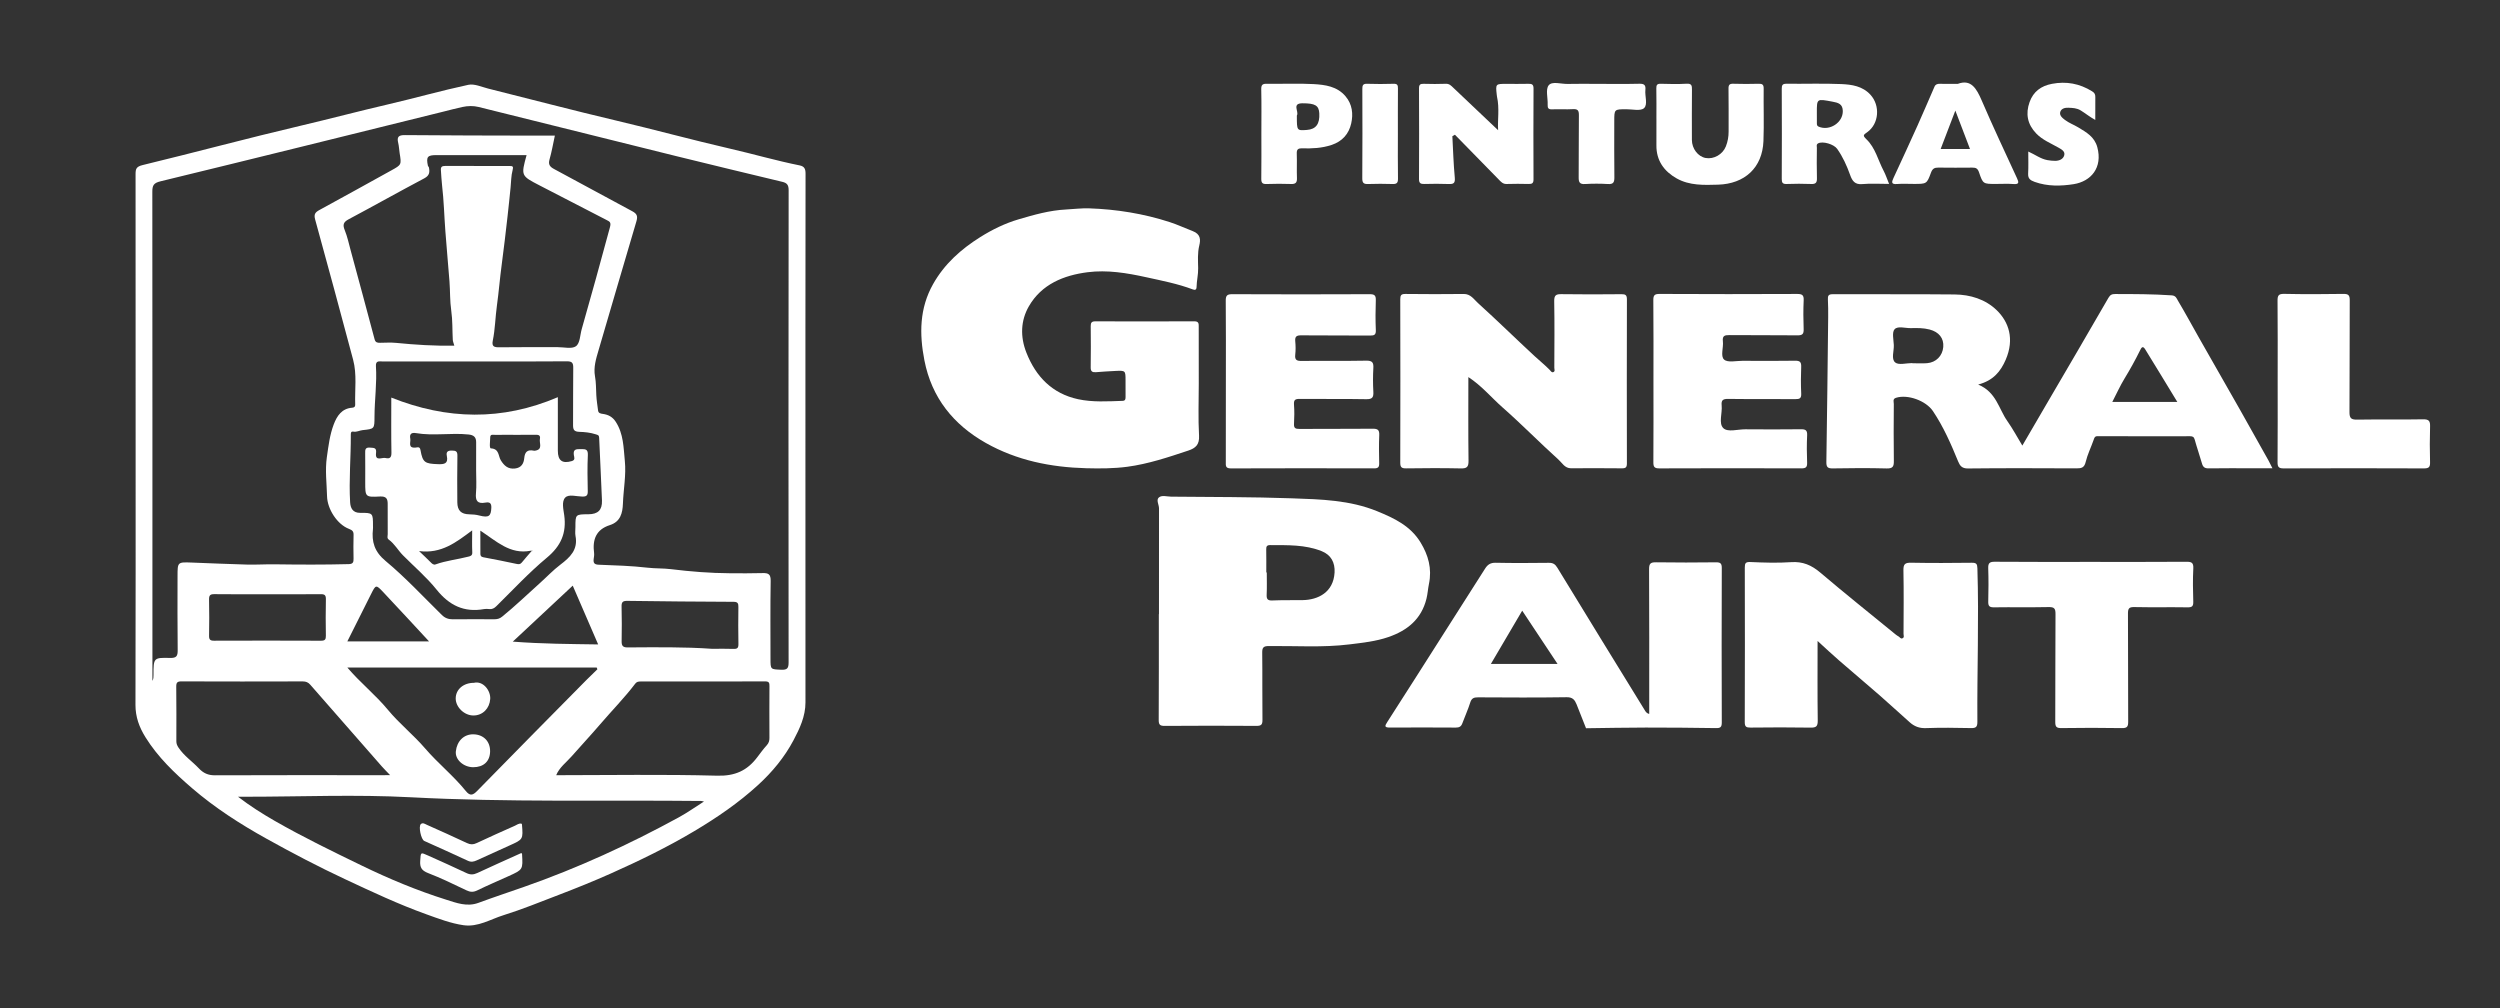 <svg xmlns="http://www.w3.org/2000/svg" xmlns:xlink="http://www.w3.org/1999/xlink" id="Capa_1" x="0px" y="0px" viewBox="0 0 1240 500" style="enable-background:new 0 0 1240 500;" xml:space="preserve"><rect x="0" y="0" width="1240" height="500" fill="#333333" stroke="none"/><style type="text/css">	.st0{fill:#FFFFFF;}</style><g>	<path class="st0" d="M67.27,218.71c0-44.12,0.01-88.24-0.03-132.36c0-2.62,0.4-3.72,3.52-4.48c26.1-6.31,52.04-13.33,78.18-19.47  c14.68-3.45,29.25-7.32,43.93-10.73c13.17-3.06,26.2-6.77,39.41-9.6c3.01-0.64,6.57,1.04,9.83,1.86  c21.15,5.28,42.22,10.85,63.43,15.85c18.95,4.47,37.74,9.62,56.7,13.99c11.47,2.64,22.78,5.93,34.31,8.25  c2.51,0.5,3.01,1.81,3,4.22c-0.08,50.96-0.06,101.93-0.06,152.89c0,36.42-0.02,72.84,0.02,109.26c0.01,6.92-2.87,12.98-5.93,18.77  c-4.44,8.39-10.48,15.71-17.53,22.16c-9.69,8.87-20.45,16.23-31.71,22.93c-13.3,7.92-27.2,14.68-41.31,20.98  c-8.54,3.81-17.24,7.32-26,10.67c-9.06,3.46-18.05,7.15-27.31,10.04c-6.48,2.02-12.62,5.99-19.78,4.97  c-6.42-0.92-12.51-3.29-18.6-5.47c-13.74-4.94-26.93-11.16-40.15-17.34c-13.26-6.2-26.21-12.99-38.98-20.09  c-13.05-7.25-25.62-15.32-36.99-25.11c-8.69-7.49-16.93-15.36-23.06-25.21c-3.1-4.98-4.99-10.11-4.97-16.09  C67.31,305.97,67.27,262.34,67.27,218.71z M275.81,384.5c26.63-0.01,53.27-0.48,79.88,0.24c8.85,0.24,14.9-2.51,19.9-9.14  c1.53-2.03,3.04-4.1,4.75-5.98c0.99-1.1,1.3-2.21,1.3-3.61c-0.04-8.55-0.05-17.1,0.01-25.65c0.01-1.56-0.12-2.4-2.11-2.39  c-20.64,0.08-41.29,0.05-61.93,0.05c-1.01,0-1.85,0.17-2.52,1.06c-5.36,7.06-11.6,13.38-17.36,20.11  c-4.6,5.37-9.48,10.58-14.17,15.92c-2.67,3.04-6.13,5.52-7.72,9.46l-0.22-0.04L275.81,384.5z M275.21,67.27  c-0.92,4.21-1.56,8.05-2.63,11.76c-0.72,2.52,0.07,3.65,2.27,4.82c12.92,6.89,25.73,13.99,38.66,20.87  c2.37,1.26,2.94,2.4,2.14,5.08c-6.35,21.27-12.46,42.6-18.76,63.88c-1.26,4.25-2.57,8.51-1.78,12.91c0.57,3.17,0.49,6.29,0.66,9.44  c0.13,2.52,0.54,5.03,0.86,7.54c0.18,1.38,1.15,1.55,2.36,1.72c2.64,0.37,4.77,1.39,6.41,3.91c3.9,6,3.86,12.81,4.52,19.46  c0.7,7.05-0.7,14.05-0.95,21.09c-0.17,4.72-1.22,9.03-6.48,10.7c-6.94,2.21-8.69,7.28-7.82,13.89c0.12,0.94-0.09,1.94-0.21,2.91  c-0.24,1.92,0.28,2.77,2.5,2.85c8.09,0.31,16.21,0.54,24.24,1.47c3.88,0.45,7.75,0.26,11.59,0.73c9.72,1.2,19.48,1.97,29.26,2.03  c5.36,0.03,10.73,0.08,16.09-0.08c3.12-0.1,4.17,0.6,4.11,3.97c-0.22,12.83-0.09,25.66-0.09,38.5c0,5.42,0.01,5.24,5.38,5.47  c2.9,0.12,3.61-0.75,3.6-3.62c-0.08-78.09-0.08-156.19,0.02-234.28c0-2.62-0.87-3.56-3.15-4.11c-17.48-4.2-34.96-8.39-52.4-12.7  c-32.75-8.1-65.48-16.3-98.22-24.42c-2.63-0.65-5.34-0.57-7.98-0.01c-3.31,0.7-6.58,1.6-9.87,2.41  c-46.62,11.53-93.22,23.12-139.88,34.45c-3.42,0.83-4.12,1.99-4.11,5.21C75.62,171,75.6,246.89,75.6,322.79c0,4.98,0,9.96,0,14.94  c0.54-0.98,0.54-1.95,0.54-2.93c0.01-8.51,0.01-8.67,8.27-8.46c3.22,0.08,3.76-1.03,3.72-3.94c-0.16-12.22-0.07-24.44-0.07-36.66  c0-6.97,0-6.98,7.07-6.71c9.11,0.34,18.23,0.76,27.34,1c4.63,0.12,9.27-0.2,13.9-0.13c12.22,0.17,24.43,0.23,36.65-0.1  c2.08-0.06,2.38-0.98,2.34-2.71c-0.08-3.91-0.1-7.82,0.01-11.73c0.05-1.75-0.56-2.38-2.26-3.03c-5.9-2.23-10.73-9.88-10.89-16.12  c-0.16-6.51-1.04-12.95-0.09-19.53c0.79-5.51,1.44-11.03,3.42-16.22c1.58-4.14,3.98-7.86,9.13-8.23c1.1-0.08,1.53-0.54,1.5-1.57  c-0.24-7.42,0.92-14.93-1.03-22.23c-6.2-23.21-12.44-46.41-18.84-69.57c-0.73-2.64,0.09-3.59,2.17-4.72  c11.9-6.47,23.74-13.05,35.6-19.61c5.1-2.82,5.08-2.82,4.15-8.55c-0.27-1.68-0.31-3.41-0.71-5.06c-0.73-3.01,0.13-3.95,3.37-3.91  c21.14,0.21,42.28,0.2,63.43,0.26C267.84,67.28,271.37,67.27,275.21,67.27z M225.34,171.44c-0.35-1.27-0.71-2.06-0.76-2.86  c-0.26-4.82-0.07-9.71-0.76-14.47c-0.7-4.84-0.51-9.68-0.88-14.5c-0.64-8.31-1.42-16.61-2.04-24.93  c-0.57-7.59-0.75-15.23-1.64-22.78c-0.3-2.52-0.39-5.02-0.58-7.54c-0.13-1.63,0.6-2.06,2.14-2.05c10.63,0.05,21.27,0.03,31.9,0.02  c1.52,0,2.05,0.16,1.52,2.09c-0.75,2.75-0.7,5.72-1,8.59c-0.49,4.76-0.95,9.52-1.5,14.26c-0.92,7.97-1.81,15.96-2.89,23.91  c-0.92,6.77-1.44,13.58-2.38,20.33c-0.81,5.82-0.88,11.71-2.06,17.47c-0.61,2.97,0.78,3.31,3.32,3.27  c9.65-0.14,19.31-0.04,28.97-0.06c3.05-0.01,6.88,1,8.93-0.45c2.11-1.5,2.05-5.56,2.9-8.52c4.81-16.81,9.44-33.66,14-50.53  c0.68-2.51-0.17-2.8-1.75-3.61c-11.05-5.67-22.08-11.39-33.12-17.1c-9.29-4.8-9.29-4.8-6.48-15.05c-1.26,0-2.46,0-3.66,0  c-13.69,0-27.38,0-41.07,0c-4.44,0-5.13,0.84-4.23,5.22c0.07,0.34,0.46,0.61,0.53,0.95c0.44,2.27,0.29,3.96-2.26,5.32  c-12.6,6.67-25.02,13.66-37.61,20.36c-2.64,1.41-2.97,2.75-1.89,5.41c1.3,3.2,2.02,6.63,2.93,9.99  c3.98,14.69,7.97,29.39,11.87,44.1c0.43,1.62,1.36,1.75,2.66,1.74c2.69-0.02,5.4-0.22,8.06,0.05  C206,171.01,215.51,171.63,225.34,171.44z M118.05,395.18c5.95,4.57,12.03,8.42,18.3,12.02c14,8.02,28.51,15.06,43,22.09  c13.55,6.58,27.48,12.4,41.88,16.93c5.15,1.62,10.4,3.69,16.08,1.59c7.48-2.76,15.06-5.28,22.59-7.91  c26.6-9.3,52.12-21.02,76.83-34.52c4.15-2.27,8.03-5.03,12.45-7.83c-0.9-0.18-1.14-0.27-1.37-0.27  c-48.05-0.52-96.1,0.72-144.15-1.84c-27.16-1.45-54.47-0.26-81.71-0.26C120.65,395.18,119.35,395.18,118.05,395.18z M235.68,179.28  c-15.27,0-30.54-0.01-45.81,0.01c-1.58,0-3.6-0.63-3.41,2.3c0.55,8.39-0.68,16.73-0.71,25.11c-0.02,6.02,0,6.02-5.88,6.64  c-1.54,0.16-2.94,1.04-4.59,0.75c-1.27-0.23-1.28,0.72-1.28,1.62c0.07,11.14-0.99,22.28-0.34,33.41c0.16,2.82,1.25,5.29,5.03,5.26  c6.31-0.05,6.31,0.09,6.31,6.48c0,0.49,0.05,0.98-0.01,1.47c-0.72,6.41,0.71,11.29,6.26,15.91c9.89,8.23,18.7,17.75,27.91,26.79  c1.58,1.55,3.29,2.16,5.47,2.14c6.84-0.08,13.68-0.04,20.52-0.02c1.47,0,2.63-0.25,3.92-1.3c6.46-5.24,12.44-11.01,18.62-16.55  c3.42-3.06,6.59-6.45,10.23-9.21c4.83-3.66,8.85-7.44,7.53-14.27c-0.27-1.41-0.04-2.92-0.04-4.39c0-6.32,0-6.32,6.48-6.36  c4.67-0.03,6.86-2.08,6.69-6.8c-0.38-10.39-0.97-20.77-1.4-31.16c-0.05-1.31-0.64-1.35-1.68-1.69c-2.65-0.86-5.42-1.15-8.08-1.22  c-2.78-0.08-3.2-1.15-3.18-3.5c0.09-9.41-0.05-18.81,0.09-28.22c0.04-2.54-0.62-3.29-3.22-3.27  C265.98,179.35,250.83,179.29,235.68,179.28z M193.51,384.48c-1.8-1.89-3-3.06-4.1-4.31c-11.85-13.51-23.69-27.02-35.51-40.55  c-1.03-1.18-2.14-1.64-3.75-1.64c-20.03,0.06-40.05,0.07-60.08-0.01c-2.03-0.01-2.68,0.47-2.65,2.59  c0.12,9.03,0.05,18.07,0.05,27.11c0,1.2,0.35,2.07,1.09,3.18c2.73,4.09,6.78,6.78,10.06,10.25c2.24,2.38,4.61,3.46,7.93,3.45  c26.5-0.11,53-0.06,79.5-0.06C188.24,384.48,190.43,384.48,193.51,384.48z M172.29,331.11c6.26,7.4,13.92,13.47,20.13,20.98  c5.65,6.83,12.65,12.39,18.46,19.15c6.33,7.37,14.02,13.5,20.15,21.09c2.14,2.65,3.54,2.13,5.7-0.09  c18-18.42,36.12-36.72,54.22-55.05c1.75-1.77,3.56-3.49,5.35-5.23c-0.11-0.28-0.22-0.57-0.33-0.85  C254.79,331.11,213.61,331.11,172.29,331.11z M132.69,294.75c-8.78,0-17.57,0.06-26.35-0.05c-2.07-0.03-2.69,0.57-2.65,2.65  c0.13,5.97,0.12,11.95,0.01,17.93c-0.04,1.9,0.51,2.52,2.45,2.51c17.69-0.06,35.37-0.07,53.06,0.01c2,0.01,2.46-0.66,2.42-2.52  c-0.1-5.97-0.12-11.95,0.01-17.93c0.05-2.05-0.5-2.67-2.6-2.64C150.26,294.81,141.48,294.75,132.69,294.75z M353.2,321.81  c3.54,0,7.09-0.1,10.62,0.04c1.92,0.08,2.48-0.5,2.44-2.44c-0.13-6.1-0.09-12.21-0.02-18.31c0.02-1.75-0.26-2.59-2.35-2.6  c-17.58-0.07-35.15-0.23-52.73-0.47c-2.23-0.03-2.93,0.57-2.86,2.86c0.17,5.73,0.11,11.48,0.03,17.21  c-0.03,2.14,0.59,3.03,2.91,3.02C325.23,321.04,339.22,320.83,353.2,321.81z M296.69,319.64c-4.25-9.83-8.28-19.14-12.61-29.16  c-9.87,9.22-19.51,18.21-29.74,27.77C269.04,319.38,282.58,319.42,296.69,319.64z M172.27,318.15c14.44,0,28.44,0,40.55,0  c-7.02-7.56-14.82-16.06-22.73-24.45c-3.6-3.82-3.69-3.73-6.04,0.96C180.2,302.34,176.34,310.02,172.27,318.15z"></path>	<path class="st0" d="M594.59,190.42c0,8.55-0.35,17.13,0.14,25.65c0.26,4.47-1.71,6.21-5.32,7.41c-9.94,3.31-19.9,6.66-30.31,8.04  c-6.71,0.89-13.54,0.9-20.34,0.72c-17.54-0.47-34.42-3.86-49.78-12.53c-16.1-9.09-26.87-22.43-30.48-41  c-2.54-13.08-2.46-25.78,4.31-37.8c5.62-9.98,13.81-17.28,23.38-23.3c5.96-3.75,12.34-6.85,18.95-8.8  c7.65-2.25,15.42-4.49,23.58-4.9c3.84-0.19,7.7-0.71,11.56-0.57c13.57,0.47,26.88,2.61,39.82,6.79c3.91,1.26,7.64,3.03,11.46,4.48  c4.03,1.53,3.97,4.34,3.28,7.18c-0.91,3.76-0.62,7.49-0.55,11.21c0.07,3.17-0.73,6.22-0.79,9.34c-0.03,1.54-0.86,1.58-1.9,1.19  c-7.48-2.81-15.31-4.32-23.08-6.03c-9.59-2.12-19.36-3.72-29.07-2.48c-11.85,1.52-22.82,5.94-29.13,16.9  c-4.09,7.11-4.33,15.08-1.24,22.95c4.71,12,12.9,20.38,25.64,23.13c7.2,1.56,14.73,1.07,22.13,0.82c1.34-0.05,1.45-0.94,1.43-2.02  c-0.04-2.69-0.01-5.38-0.01-8.06c0-4.97,0-5-5.14-4.75c-3.16,0.15-6.33,0.36-9.49,0.61c-1.76,0.14-2.68-0.27-2.65-2.34  c0.11-6.84,0.08-13.68,0.01-20.53c-0.02-1.7,0.5-2.36,2.28-2.35c16.37,0.05,32.75,0.06,49.12-0.01c2.29-0.01,2.18,1.27,2.17,2.82  C594.58,171.6,594.59,181.01,594.59,190.42z"></path>	<path class="st0" d="M981.17,190.74c9.01,3.7,10.2,12.08,14.48,18.13c2.65,3.74,4.81,7.83,7.43,12.14  c4.04-6.93,7.87-13.51,11.71-20.09c10.35-17.71,20.74-35.4,30.98-53.17c0.91-1.58,1.81-1.92,3.39-1.91  c9.36,0.01,18.71,0.02,28.06,0.66c2.01,0.14,2.42,1.59,3,2.57c3.63,6.07,6.98,12.3,10.47,18.45c6.75,11.89,13.56,23.74,20.3,35.63  c4.77,8.41,9.48,16.86,14.2,25.29c0.61,1.1,1.14,2.24,1.94,3.82c-3.26,0-6.46,0-9.66,0c-7.33,0-14.67-0.07-22,0.05  c-1.91,0.03-2.78-0.63-3.29-2.41c-1.12-3.96-2.51-7.84-3.59-11.81c-0.38-1.39-1.03-1.72-2.29-1.72  c-15.28,0.02-30.56,0.04-45.83-0.03c-1.51-0.01-1.65,0.79-2.03,1.86c-1.28,3.66-3.04,7.19-3.94,10.93  c-0.67,2.82-2.03,3.19-4.51,3.18c-17.97-0.08-35.94-0.15-53.9,0.05c-2.96,0.03-3.98-1.35-4.87-3.53  c-3.52-8.62-7.25-17.13-12.47-24.91c-3.48-5.18-12.54-8.46-18.33-6.61c-1.79,0.57-1.08,2-1.09,3.05  c-0.06,9.41-0.12,18.82,0.02,28.23c0.04,2.68-0.41,3.84-3.52,3.76c-8.92-0.24-17.84-0.19-26.76-0.02c-2.6,0.05-3.23-0.69-3.19-3.24  c0.38-23.94,0.63-47.87,0.9-71.81c0.03-2.93,0-5.87-0.14-8.79c-0.09-1.78,0.29-2.57,2.35-2.56c20.17,0.08,40.34-0.09,60.5,0.12  c7.76,0.08,15.23,2.36,20.87,7.8c5.99,5.79,8.9,14.26,4.49,24.54C992.32,184.23,988.71,188.75,981.17,190.74z M1079.95,199.36  c-5.47-8.97-10.65-17.56-15.93-26.09c-1.29-2.08-1.95-0.72-2.63,0.67c-2.31,4.67-4.82,9.22-7.54,13.67  c-2.27,3.72-4.07,7.73-6.15,11.75C1058.4,199.36,1068.77,199.36,1079.95,199.36z M948.5,180.08c0,0.03,0,0.06,0,0.09  c2.44,0,4.88,0.16,7.31-0.03c4.48-0.35,7.68-3.65,8.05-8.04c0.36-4.35-2.16-7.45-6.77-8.66c-3.09-0.81-6.21-0.76-9.33-0.69  c-2.78,0.07-6.45-1.21-8.06,0.58c-1.35,1.51-0.49,5.12-0.37,7.79c0.14,2.99-1.4,6.97,0.7,8.67  C941.77,181.21,945.59,180.08,948.5,180.08z"></path>	<path class="st0" d="M574.85,304.61c0-17.48-0.02-34.95,0.02-52.43c0-1.87-1.54-4.2-0.06-5.45c1.49-1.26,3.99-0.41,6.03-0.39  c20.03,0.2,40.07,0.12,60.09,0.83c14.24,0.5,28.59,0.85,42.17,6.41c8.44,3.45,16.44,7.23,21.44,15.38  c3.92,6.39,5.79,13.08,4.22,20.67c-0.5,2.41-0.63,4.93-1.24,7.37c-2.52,10.12-9.48,15.75-18.9,18.99  c-6.22,2.14-12.72,2.82-19.17,3.62c-13.34,1.66-26.75,0.7-40.14,0.83c-2.57,0.02-3.28,0.69-3.25,3.26  c0.14,11.12-0.02,22.24,0.12,33.36c0.03,2.44-0.69,3-3.03,2.98c-15.16-0.1-30.31-0.11-45.47,0.01c-2.41,0.02-2.97-0.64-2.96-3  c0.1-17.48,0.06-34.95,0.06-52.43C574.81,304.61,574.83,304.61,574.85,304.61z M628.08,283.94c0.08,0,0.16,0,0.24,0  c0,3.66,0.12,7.33-0.05,10.98c-0.1,2.18,0.44,3.01,2.8,2.91c5-0.22,10.02-0.1,15.02-0.17c7.67-0.12,15.3-3.85,15.86-13.68  c0.28-4.87-1.71-8.73-6.36-10.59c-8.28-3.32-16.93-2.97-25.57-3.02c-1.73-0.01-2,0.74-1.97,2.21  C628.13,276.36,628.08,280.15,628.08,283.94z"></path>	<path class="st0" d="M786.67,361.21c-1.56-3.95-3.09-7.91-4.68-11.84c-0.88-2.16-1.91-3.59-4.89-3.55  c-14.66,0.23-29.33,0.14-43.99,0.06c-2.06-0.01-3.19,0.42-3.87,2.57c-1.1,3.51-2.66,6.88-3.93,10.34c-0.59,1.61-1.56,2.1-3.25,2.09  c-10.87-0.07-21.75-0.08-32.63-0.01c-2.97,0.02-2.57-0.85-1.28-2.85c9.42-14.63,18.74-29.34,28.09-44.02  c6.8-10.68,13.61-21.35,20.4-32.03c1.22-1.92,2.67-2.9,5.19-2.84c8.79,0.19,17.6,0.13,26.39,0.03c2.06-0.02,3.12,0.62,4.24,2.45  c14.32,23.53,28.78,46.98,43.21,70.44c0.48,0.78,0.87,1.7,2.34,2.05c0-1.43,0-2.7,0-3.98c0-22.6,0.06-45.21-0.07-67.81  c-0.02-2.82,0.78-3.45,3.47-3.41c9.9,0.16,19.8,0.12,29.69,0.01c2.2-0.02,2.91,0.5,2.9,2.82c-0.09,25.54-0.09,51.07,0,76.61  c0.01,2.32-0.68,2.84-2.88,2.8c-11.6-0.18-23.2-0.28-34.81-0.27c-9.89,0.01-19.78,0.22-29.67,0.34  C786.67,361.2,786.67,361.21,786.67,361.21z M755.01,302.89c-5.31,9.03-10.28,17.48-15.54,26.43c11.39,0,22.02,0,33.08,0  C766.64,320.41,760.96,311.85,755.01,302.89z"></path>	<path class="st0" d="M728.31,187.03c0,13.99-0.1,27.77,0.08,41.54c0.04,3.11-0.89,3.83-3.86,3.76c-9.03-0.2-18.08-0.15-27.12-0.02  c-2.27,0.03-2.89-0.61-2.88-2.86c0.07-26.99,0.07-53.98,0-80.98c0-2.01,0.43-2.7,2.57-2.67c9.65,0.12,19.3,0.12,28.95,0.01  c3.41-0.04,5.03,2.71,6.99,4.48c9.54,8.62,18.7,17.64,28.14,26.37c2.48,2.29,5.12,4.4,7.48,6.82c0.48,0.49,0.9,1.37,1.7,1.12  c1.14-0.36,0.57-1.46,0.58-2.2c0.04-10.99,0.15-21.99-0.05-32.98c-0.06-3.01,0.9-3.57,3.66-3.52c9.89,0.16,19.79,0.11,29.68,0.02  c1.97-0.02,2.73,0.4,2.72,2.57c-0.07,27.11-0.07,54.23-0.01,81.34c0,1.92-0.53,2.48-2.46,2.46c-8.43-0.1-16.86-0.07-25.28-0.03  c-3.06,0.01-4.39-2.67-6.16-4.26c-9.36-8.44-18.2-17.48-27.66-25.81C739.78,197.27,735.01,191.42,728.31,187.03z"></path>	<path class="st0" d="M901.52,317.92c0,13.64-0.1,26.55,0.08,39.46c0.04,2.95-0.83,3.57-3.61,3.52c-9.9-0.17-19.8-0.13-29.7-0.02  c-2.17,0.02-2.9-0.4-2.89-2.77c0.1-25.54,0.08-51.08,0.02-76.62c0-2.18,0.41-2.83,2.85-2.72c6.71,0.3,13.46,0.52,20.15,0.06  c5.77-0.4,10.1,1.49,14.43,5.16c12.29,10.44,24.89,20.5,37.38,30.71c0.46,0.38,0.98,0.7,1.5,1.01c0.59,0.35,0.99,1.24,1.84,0.91  c1.12-0.43,0.58-1.48,0.58-2.23c0.04-10.51,0.16-21.02-0.05-31.53c-0.06-3.14,0.88-3.8,3.85-3.75c10.02,0.19,20.04,0.15,30.06,0.02  c2.28-0.03,2.71,0.58,2.78,2.81c0.8,25.36-0.19,50.72-0.01,76.08c0.02,2.64-0.79,3.17-3.27,3.11c-7.45-0.17-14.92-0.25-22.36,0.02  c-3.16,0.11-5.62-0.87-7.82-2.8c-5.04-4.44-9.96-9.03-15.02-13.45c-6.62-5.78-13.36-11.42-19.99-17.19  C908.88,324.73,905.56,321.6,901.52,317.92z"></path>	<path class="st0" d="M608.03,189.12c0-13.32,0.07-26.64-0.06-39.96c-0.02-2.55,0.65-3.25,3.23-3.24c22.73,0.1,45.47,0.1,68.2,0  c2.48-0.01,3.08,0.73,3,3.09c-0.17,4.88-0.2,9.78,0.01,14.66c0.1,2.36-0.68,2.79-2.87,2.77c-11.37-0.11-22.74,0.02-34.1-0.11  c-2.4-0.03-3.22,0.61-2.99,3.01c0.21,2.18,0.24,4.42-0.01,6.59c-0.31,2.74,0.86,3.13,3.29,3.1c10.63-0.13,21.27,0.07,31.9-0.14  c3.04-0.06,3.71,0.93,3.55,3.7c-0.22,3.9-0.22,7.83,0,11.73c0.15,2.75-0.49,3.73-3.52,3.68c-11-0.21-22-0.02-33-0.14  c-2.22-0.02-3,0.45-2.84,2.79c0.23,3.16,0.2,6.36,0.01,9.53c-0.13,2.16,0.67,2.59,2.68,2.57c12.1-0.09,24.2,0.02,36.3-0.1  c2.5-0.03,3.43,0.55,3.3,3.2c-0.21,4.63-0.13,9.29-0.03,13.93c0.04,1.86-0.48,2.53-2.46,2.53c-23.71-0.06-47.43-0.08-71.14,0.02  c-2.77,0.01-2.48-1.49-2.48-3.24C608.04,215.76,608.03,202.44,608.03,189.12z"></path>	<path class="st0" d="M820.11,188.95c0-13.32,0.07-26.63-0.06-39.94c-0.03-2.51,0.52-3.24,3.15-3.22  c22.72,0.12,45.45,0.11,68.17,0.01c2.51-0.01,3.38,0.56,3.25,3.18c-0.22,4.75-0.18,9.53-0.01,14.29c0.08,2.38-0.61,3.09-3.06,3.06  c-11.24-0.14-22.48,0.01-33.72-0.12c-2.39-0.03-3.61,0.31-3.28,3.07c0.37,3.12-1.32,7.42,0.64,9.1c1.85,1.59,6.01,0.57,9.15,0.58  c8.67,0.04,17.35,0.1,26.02-0.04c2.45-0.04,3.13,0.7,3.03,3.09c-0.18,4.39-0.2,8.8,0.01,13.19c0.11,2.39-0.76,2.79-2.91,2.77  c-11.12-0.1-22.24,0.04-33.35-0.11c-2.56-0.03-3.46,0.62-3.2,3.22c0.39,3.84-1.59,8.87,0.79,11.24c2.21,2.21,7.2,0.58,10.97,0.61  c9.16,0.07,18.33,0.09,27.49-0.02c2.29-0.03,3.28,0.43,3.15,3c-0.22,4.51-0.19,9.04-0.01,13.55c0.09,2.3-0.66,2.86-2.89,2.85  c-23.46-0.08-46.91-0.09-70.37,0.01c-2.45,0.01-3.02-0.7-3-3.05C820.17,215.83,820.11,202.39,820.11,188.95z"></path>	<path class="st0" d="M1037.08,278.7c15.76,0,31.52,0.06,47.28-0.06c2.55-0.02,3.67,0.34,3.52,3.29  c-0.28,5.48-0.19,10.99-0.02,16.49c0.07,2.29-0.61,2.86-2.86,2.82c-8.79-0.14-17.59,0.06-26.39-0.13  c-2.66-0.06-3.15,0.76-3.14,3.25c0.11,17.83,0.01,35.67,0.11,53.5c0.01,2.43-0.42,3.33-3.11,3.28  c-10.01-0.18-20.04-0.15-30.05-0.01c-2.44,0.03-3.02-0.69-3.01-3.05c0.1-17.83-0.01-35.67,0.12-53.5c0.02-2.69-0.56-3.53-3.38-3.47  c-9.04,0.2-18.08-0.01-27.12,0.13c-2.3,0.03-2.92-0.66-2.86-2.89c0.14-5.49,0.18-11-0.01-16.49c-0.09-2.6,0.73-3.25,3.27-3.23  C1005.31,278.76,1021.19,278.7,1037.08,278.7z"></path>	<path class="st0" d="M1129.72,188.87c0-13.2,0.07-26.39-0.06-39.59c-0.02-2.57,0.37-3.58,3.3-3.52c9.77,0.21,19.55,0.18,29.32,0.02  c2.61-0.04,3.21,0.71,3.19,3.25c-0.11,18.45,0.01,36.9-0.13,55.35c-0.03,3.1,0.88,3.81,3.87,3.76c10.87-0.19,21.75,0.05,32.62-0.16  c3.03-0.06,3.58,0.95,3.49,3.67c-0.19,5.86-0.17,11.73-0.01,17.59c0.07,2.35-0.52,3.1-3,3.09c-23.22-0.1-46.43-0.1-69.65,0  c-2.51,0.01-3.01-0.81-2.99-3.13C1129.78,215.75,1129.72,202.31,1129.72,188.87z"></path>	<path class="st0" d="M720.37,67.56c0.37,6.83,0.56,13.68,1.2,20.48c0.26,2.77-0.53,3.34-3.04,3.23c-4.02-0.17-8.06-0.11-12.09-0.02  c-1.78,0.04-2.62-0.35-2.61-2.39c0.07-15.02,0.07-30.04,0-45.06c-0.01-1.81,0.61-2.28,2.32-2.23c3.66,0.11,7.33,0.13,10.99-0.01  c1.74-0.07,2.64,0.95,3.69,1.95c7.48,7.12,14.99,14.21,22.24,21.09c-0.34-4.96,0.75-10.82-0.56-16.67  c-0.08-0.35-0.11-0.71-0.14-1.07c-0.56-5.23-0.53-5.26,4.69-5.26c3.66,0,7.33,0.07,10.99-0.03c1.78-0.05,2.59,0.3,2.58,2.37  c-0.09,15.02-0.07,30.04-0.01,45.06c0.01,1.84-0.69,2.29-2.35,2.25c-3.66-0.08-7.33-0.12-10.99,0.01c-1.9,0.07-2.86-1.15-3.95-2.26  c-7.24-7.38-14.46-14.78-21.69-22.17C721.21,67.07,720.79,67.31,720.37,67.56z"></path>	<path class="st0" d="M936.99,91.22c-4.73,0-9.03-0.3-13.26,0.09c-3.71,0.35-5.01-1.57-6.06-4.5c-1.63-4.56-3.61-8.97-6.42-12.96  c-1.63-2.32-7.14-3.95-9.44-2.75c-1.04,0.55-0.63,1.49-0.64,2.26c-0.04,5.01-0.13,10.02,0.03,15.03c0.07,2.29-0.68,2.97-2.92,2.87  c-4.03-0.16-8.07-0.15-12.09,0c-1.96,0.07-2.45-0.6-2.44-2.49c0.07-14.91,0.07-29.81,0-44.72c-0.01-1.85,0.38-2.53,2.39-2.51  c9.04,0.11,18.1-0.23,27.12,0.16c5.22,0.23,10.54,0.98,14.5,5.31c4.89,5.35,4.27,14.41-1.65,18.58c-1.84,1.29-2.35,1.6-0.35,3.5  c4.46,4.26,5.76,10.46,8.58,15.75C935.32,86.71,935.97,88.75,936.99,91.22z M901.16,55.94c0,1.71-0.02,3.42,0.01,5.12  c0.01,0.7-0.02,1.37,0.88,1.76c5.4,2.33,12.1-2.01,11.98-7.78c-0.07-3.49-2.24-4.1-5.24-4.64  C901.11,48.99,901.15,48.8,901.16,55.94z"></path>	<path class="st0" d="M821.58,58.88c0-5.01,0.06-10.02-0.04-15.03c-0.03-1.69,0.37-2.35,2.2-2.3c4.27,0.13,8.56,0.22,12.82-0.03  c2.55-0.15,2.67,1,2.65,2.98c-0.08,8.31-0.04,16.62-0.03,24.92c0.01,4.3,3.03,8.25,6.81,8.94c4.07,0.74,8.47-1.77,10.05-5.77  c0.93-2.36,1.36-4.81,1.35-7.35c-0.02-7.09,0.06-14.17-0.05-21.26c-0.03-1.93,0.53-2.51,2.45-2.44c4.15,0.14,8.31,0.12,12.46,0.01  c1.83-0.05,2.56,0.37,2.53,2.39c-0.11,8.67,0.22,17.36-0.11,26.02c-0.51,13.27-9.35,21.23-22.49,21.63  c-7.05,0.22-14.19,0.47-20.52-3.08c-6.24-3.5-10.17-8.84-10.08-16.45c0.05-4.4,0.01-8.8,0.01-13.19  C821.59,58.88,821.58,58.88,821.58,58.88z"></path>	<path class="st0" d="M971.07,41.6c6.52-2.47,9.28,2.23,11.88,8.29c5.56,12.96,11.61,25.72,17.5,38.54  c0.92,1.99,1.11,3.07-1.73,2.85c-2.91-0.22-5.86-0.05-8.79-0.05c-6.2,0-6.38,0.06-8.31-5.69c-0.66-1.96-1.53-2.42-3.31-2.4  c-5.62,0.05-11.24,0.07-16.86-0.01c-1.94-0.03-2.94,0.48-3.69,2.53c-2.05,5.62-2.21,5.56-8.45,5.56c-2.81,0-5.63-0.17-8.43,0.05  c-2.85,0.22-2.66-0.94-1.75-2.9c4.01-8.66,8.02-17.32,11.93-26.02c2.89-6.43,5.64-12.92,8.46-19.38c0.5-1.15,1.46-1.43,2.66-1.4  C964.75,41.64,967.32,41.6,971.07,41.6z M977.12,73.91c-2.43-6.38-4.73-12.41-7.27-19.06c-2.62,6.85-4.91,12.83-7.29,19.06  C967.64,73.91,972.13,73.91,977.12,73.91z"></path>	<path class="st0" d="M625.64,66.3c0-7.32,0.11-14.65-0.06-21.97c-0.05-2.34,0.68-2.82,2.87-2.78c7.69,0.13,15.4-0.27,23.07,0.16  c5.76,0.33,11.66,1.1,15.84,6.02c3.41,4,3.9,8.83,2.84,13.5c-1.16,5.11-4.31,8.88-9.78,10.68c-4.84,1.6-9.68,1.8-14.6,1.67  c-2.12-0.05-2.7,0.63-2.62,2.68c0.15,4.02-0.07,8.06,0.09,12.08c0.09,2.28-0.72,3-2.93,2.92c-4.02-0.13-8.06-0.15-12.08,0.01  c-2.06,0.08-2.71-0.51-2.68-2.62C625.71,81.2,625.64,73.75,625.64,66.3z M643.24,57.64c0,7.17,0,7.17,4.94,6.81  c4.52-0.32,6.48-2.95,6.19-8.25c-0.22-3.92-2.12-4.97-8.34-4.97c-5.48,0.01-1.59,4.16-2.77,6.05  C643.19,57.37,643.24,57.52,643.24,57.64z"></path>	<path class="st0" d="M1006.02,75.16c3.45,1.54,6.08,3.62,9.46,4.25c1.31,0.24,2.62,0.37,3.89,0.37c1.98-0.01,4.02-0.8,4.51-2.83  c0.47-1.91-1.45-2.91-2.86-3.71c-3.82-2.18-7.98-3.81-11.1-7.08c-4.3-4.5-5.33-9.71-3.26-15.5c1.86-5.21,5.66-8.04,11.11-9.08  c7.16-1.36,13.69-0.13,19.87,3.68c1.24,0.76,1.66,1.51,1.64,2.85c-0.05,3.64-0.02,7.28-0.02,11.38c-2.77-1.51-4.88-3.28-7.18-4.69  c-2.04-1.25-4.01-1.26-6.15-1.36c-1.76-0.09-3.45,0.41-4,1.94c-0.62,1.77,0.86,3.02,2.24,4.07c2.02,1.55,4.43,2.4,6.57,3.69  c4.01,2.42,8.12,4.67,9.52,9.85c2.75,10.18-3.13,16.98-11.72,18.35c-6.27,0.99-12.94,1.17-19.31-1.11c-2.24-0.8-3.4-1.64-3.27-4.16  C1006.15,82.57,1006.02,79.05,1006.02,75.16z"></path>	<path class="st0" d="M792.24,41.6c6.97,0,13.93,0.11,20.9-0.06c2.47-0.06,3.21,0.72,2.97,3.07c-0.32,3.1,1.31,7.27-0.69,9.05  c-1.73,1.54-5.81,0.5-8.85,0.52c-5.89,0.03-5.89,0.01-5.89,5.88c0,9.29-0.07,18.57,0.05,27.86c0.03,2.43-0.46,3.53-3.18,3.36  c-3.77-0.23-7.58-0.23-11.36,0c-2.72,0.17-3.2-0.94-3.17-3.36c0.12-10.26-0.03-20.53,0.11-30.79c0.03-2.42-0.64-3.13-3.02-2.99  c-3.41,0.2-6.85-0.05-10.26,0.09c-1.84,0.08-2.29-0.59-2.21-2.3c0.15-3.29-1.12-7.56,0.5-9.61c1.71-2.17,6.18-0.6,9.43-0.69  C782.46,41.5,787.35,41.6,792.24,41.6z"></path>	<path class="st0" d="M693.35,66.64c0,7.32-0.07,14.65,0.05,21.97c0.03,2.1-0.63,2.73-2.69,2.66c-4.02-0.14-8.06-0.14-12.08,0  c-2.14,0.08-2.96-0.43-2.94-2.8c0.11-14.77,0.08-29.54,0.03-44.31c-0.01-1.77,0.26-2.67,2.35-2.6c4.39,0.15,8.79,0.14,13.18,0  c1.93-0.06,2.14,0.78,2.13,2.38C693.32,51.5,693.35,59.07,693.35,66.64z"></path>	<path class="st0" d="M786.67,361.21c0,0-0.01-0.01-0.01-0.01C786.67,361.2,786.67,361.21,786.67,361.21z"></path>	<polygon class="st0" points="275.83,384.55 275.81,384.5 275.61,384.52  "></polygon>	<path class="st0" d="M258.64,423.07c0.2,0.37,0.29,0.46,0.3,0.56c0.44,7.69,0.45,7.69-6.6,10.89c-5.22,2.37-10.49,4.61-15.64,7.12  c-1.97,0.96-3.49,0.86-5.42-0.07c-6.26-3-12.53-6.05-19-8.55c-3.17-1.22-4.07-2.82-3.86-6.02c0.29-4.35,0.08-4.38,3.95-2.63  c6.33,2.86,12.7,5.66,18.96,8.65c1.95,0.93,3.51,0.88,5.44-0.03C244.03,429.6,251.37,426.36,258.64,423.07z"></path>	<path class="st0" d="M258.73,408.56c0.06,0.13,0.15,0.23,0.16,0.34c0.6,7.43,0.6,7.42-6.1,10.43c-5.44,2.44-10.87,4.89-16.28,7.39  c-1.5,0.69-2.8,1-4.48,0.21c-7.15-3.36-14.39-6.55-21.59-9.82c-1.59-0.72-2.97-7.17-1.72-8.34c0.98-0.92,2.05-0.08,3,0.34  c6.66,2.99,13.33,5.93,19.92,9.06c1.73,0.82,3.09,0.8,4.78,0c6.27-2.95,12.6-5.77,18.94-8.59  C256.43,409.11,257.41,408.21,258.73,408.56z"></path>	<path class="st0" d="M276.69,197c0,9.06,0,17.81,0,26.56c0,4.93,2.22,6.54,6.98,5.12c1.86-0.55,1.08-2.07,0.95-3  c-0.42-3.06,1.34-2.91,3.46-2.91c2.11,0,3.63-0.15,3.49,2.91c-0.28,5.97-0.17,11.97-0.04,17.96c0.05,2.11-0.64,2.69-2.69,2.66  c-2.9-0.05-6.73-1.3-8.47,0.48c-1.9,1.94-0.91,5.87-0.51,8.8c1.2,8.8-1.64,15.24-8.62,21.04c-8.88,7.38-16.8,15.94-25.06,24.06  c-1.05,1.03-2.05,1.57-3.5,1.42c-0.85-0.09-1.73-0.15-2.56,0c-9.94,1.8-17.32-1.85-23.6-9.67c-4.95-6.16-11.07-11.37-16.66-17.01  c-2.46-2.49-4.15-5.68-7.04-7.78c-0.99-0.72-0.5-1.81-0.51-2.71c-0.05-5.01-0.04-10.02-0.02-15.03c0.01-2.57-0.77-3.8-3.8-3.64  c-7.33,0.39-7.34,0.22-7.34-7.07c0-4.77,0.04-9.53-0.02-14.3c-0.02-1.74-0.09-3.08,2.38-2.87c1.82,0.15,3.35-0.09,3.01,2.59  c-0.56,4.48,2.95,2.12,4.7,2.56c2.03,0.51,2.98-0.17,2.93-2.62c-0.17-9.01-0.07-18.02-0.07-27.35  C221.69,208.22,249.01,208.82,276.69,197z M263.17,273.17c-10.21,1.99-16.98-4.8-24.92-9.97c0,4.07-0.02,7.8,0.02,11.52  c0.01,0.88,0.3,1.47,1.44,1.68c5.53,1.01,11.05,2.14,16.55,3.31c1.07,0.23,1.82,0.21,2.56-0.71c1.52-1.88,3.13-3.67,4.7-5.5  c0.36-0.03,0.64-0.15,0.41-0.55C263.9,272.89,263.43,273.09,263.17,273.17z M236.16,233.29c0-4.64-0.03-9.28,0.01-13.91  c0.03-2.6-1.24-3.61-3.76-3.87c-8.69-0.92-17.43,0.78-26.1-0.69c-2.17-0.37-3.29,0.39-2.82,2.73c0.36,1.78-1.39,4.82,2.68,4.45  c0.85-0.08,2.05-0.69,2.39,1.23c1.1,6.2,2.16,6.76,8.65,6.99c3.17,0.11,5.22-0.21,4.42-4.09c-0.42-2.03,0.44-2.69,2.54-2.65  c1.96,0.03,2.74,0.37,2.7,2.57c-0.14,7.69-0.09,15.38-0.04,23.06c0.03,4.14,1.91,5.93,5.97,5.99c1.67,0.02,3.28,0.16,4.98,0.6  c4.75,1.22,5.73,0.26,5.92-3.83c0.12-2.57-1.06-2.91-2.99-2.57c-3.88,0.7-4.97-0.93-4.63-4.66  C236.43,240.88,236.16,237.08,236.16,233.29z M255.56,215.68c-3.3,0-6.6-0.04-9.89,0.02c-0.98,0.02-2.51-0.53-2.52,1.2  c-0.01,1.91-0.57,5.45,0.34,5.49c4.21,0.21,3.6,3.81,4.92,5.93c1.67,2.67,3.56,4.44,7.01,4.06c3.21-0.36,4.37-2.52,4.61-5.15  c0.29-3.16,1.67-4.34,4.72-3.69c0.23,0.05,0.49,0.03,0.73-0.01c3.91-0.64,1.92-3.71,2.32-5.76c0.46-2.34-1.22-2.11-2.72-2.1  C261.91,215.7,258.73,215.68,255.56,215.68z M234.2,263.06c-7.91,5.89-15.27,11.72-26.35,10.27c2.43,2.33,4.12,3.88,5.71,5.51  c0.72,0.73,1.45,1.47,2.49,1.1c5.27-1.9,10.86-2.45,16.24-3.84c0.86-0.22,2.05-0.43,1.96-2.07  C234.08,270.54,234.2,267.05,234.2,263.06z"></path>	<path class="st0" d="M234.68,380.54c-4.71-0.02-9.03-3.73-8.58-7.88c0.54-5.06,3.96-8.52,8.7-8.44c5.03,0.09,8.36,3.49,8.29,8.49  C243.02,377.62,239.87,380.56,234.68,380.54z"></path>	<path class="st0" d="M235.04,338.68c4.63-1.14,8.38,3.91,8.11,8c-0.3,4.65-3.69,8.2-8.34,8.2c-4.52,0-8.8-4.13-8.78-8.47  C226.05,341.95,229.86,338.68,235.04,338.68z"></path>	<path class="st0" d="M263.17,273.17c0.26-0.08,0.73-0.27,0.76-0.22c0.22,0.4-0.05,0.53-0.41,0.55  C263.4,273.39,263.28,273.28,263.17,273.17z"></path></g></svg>
